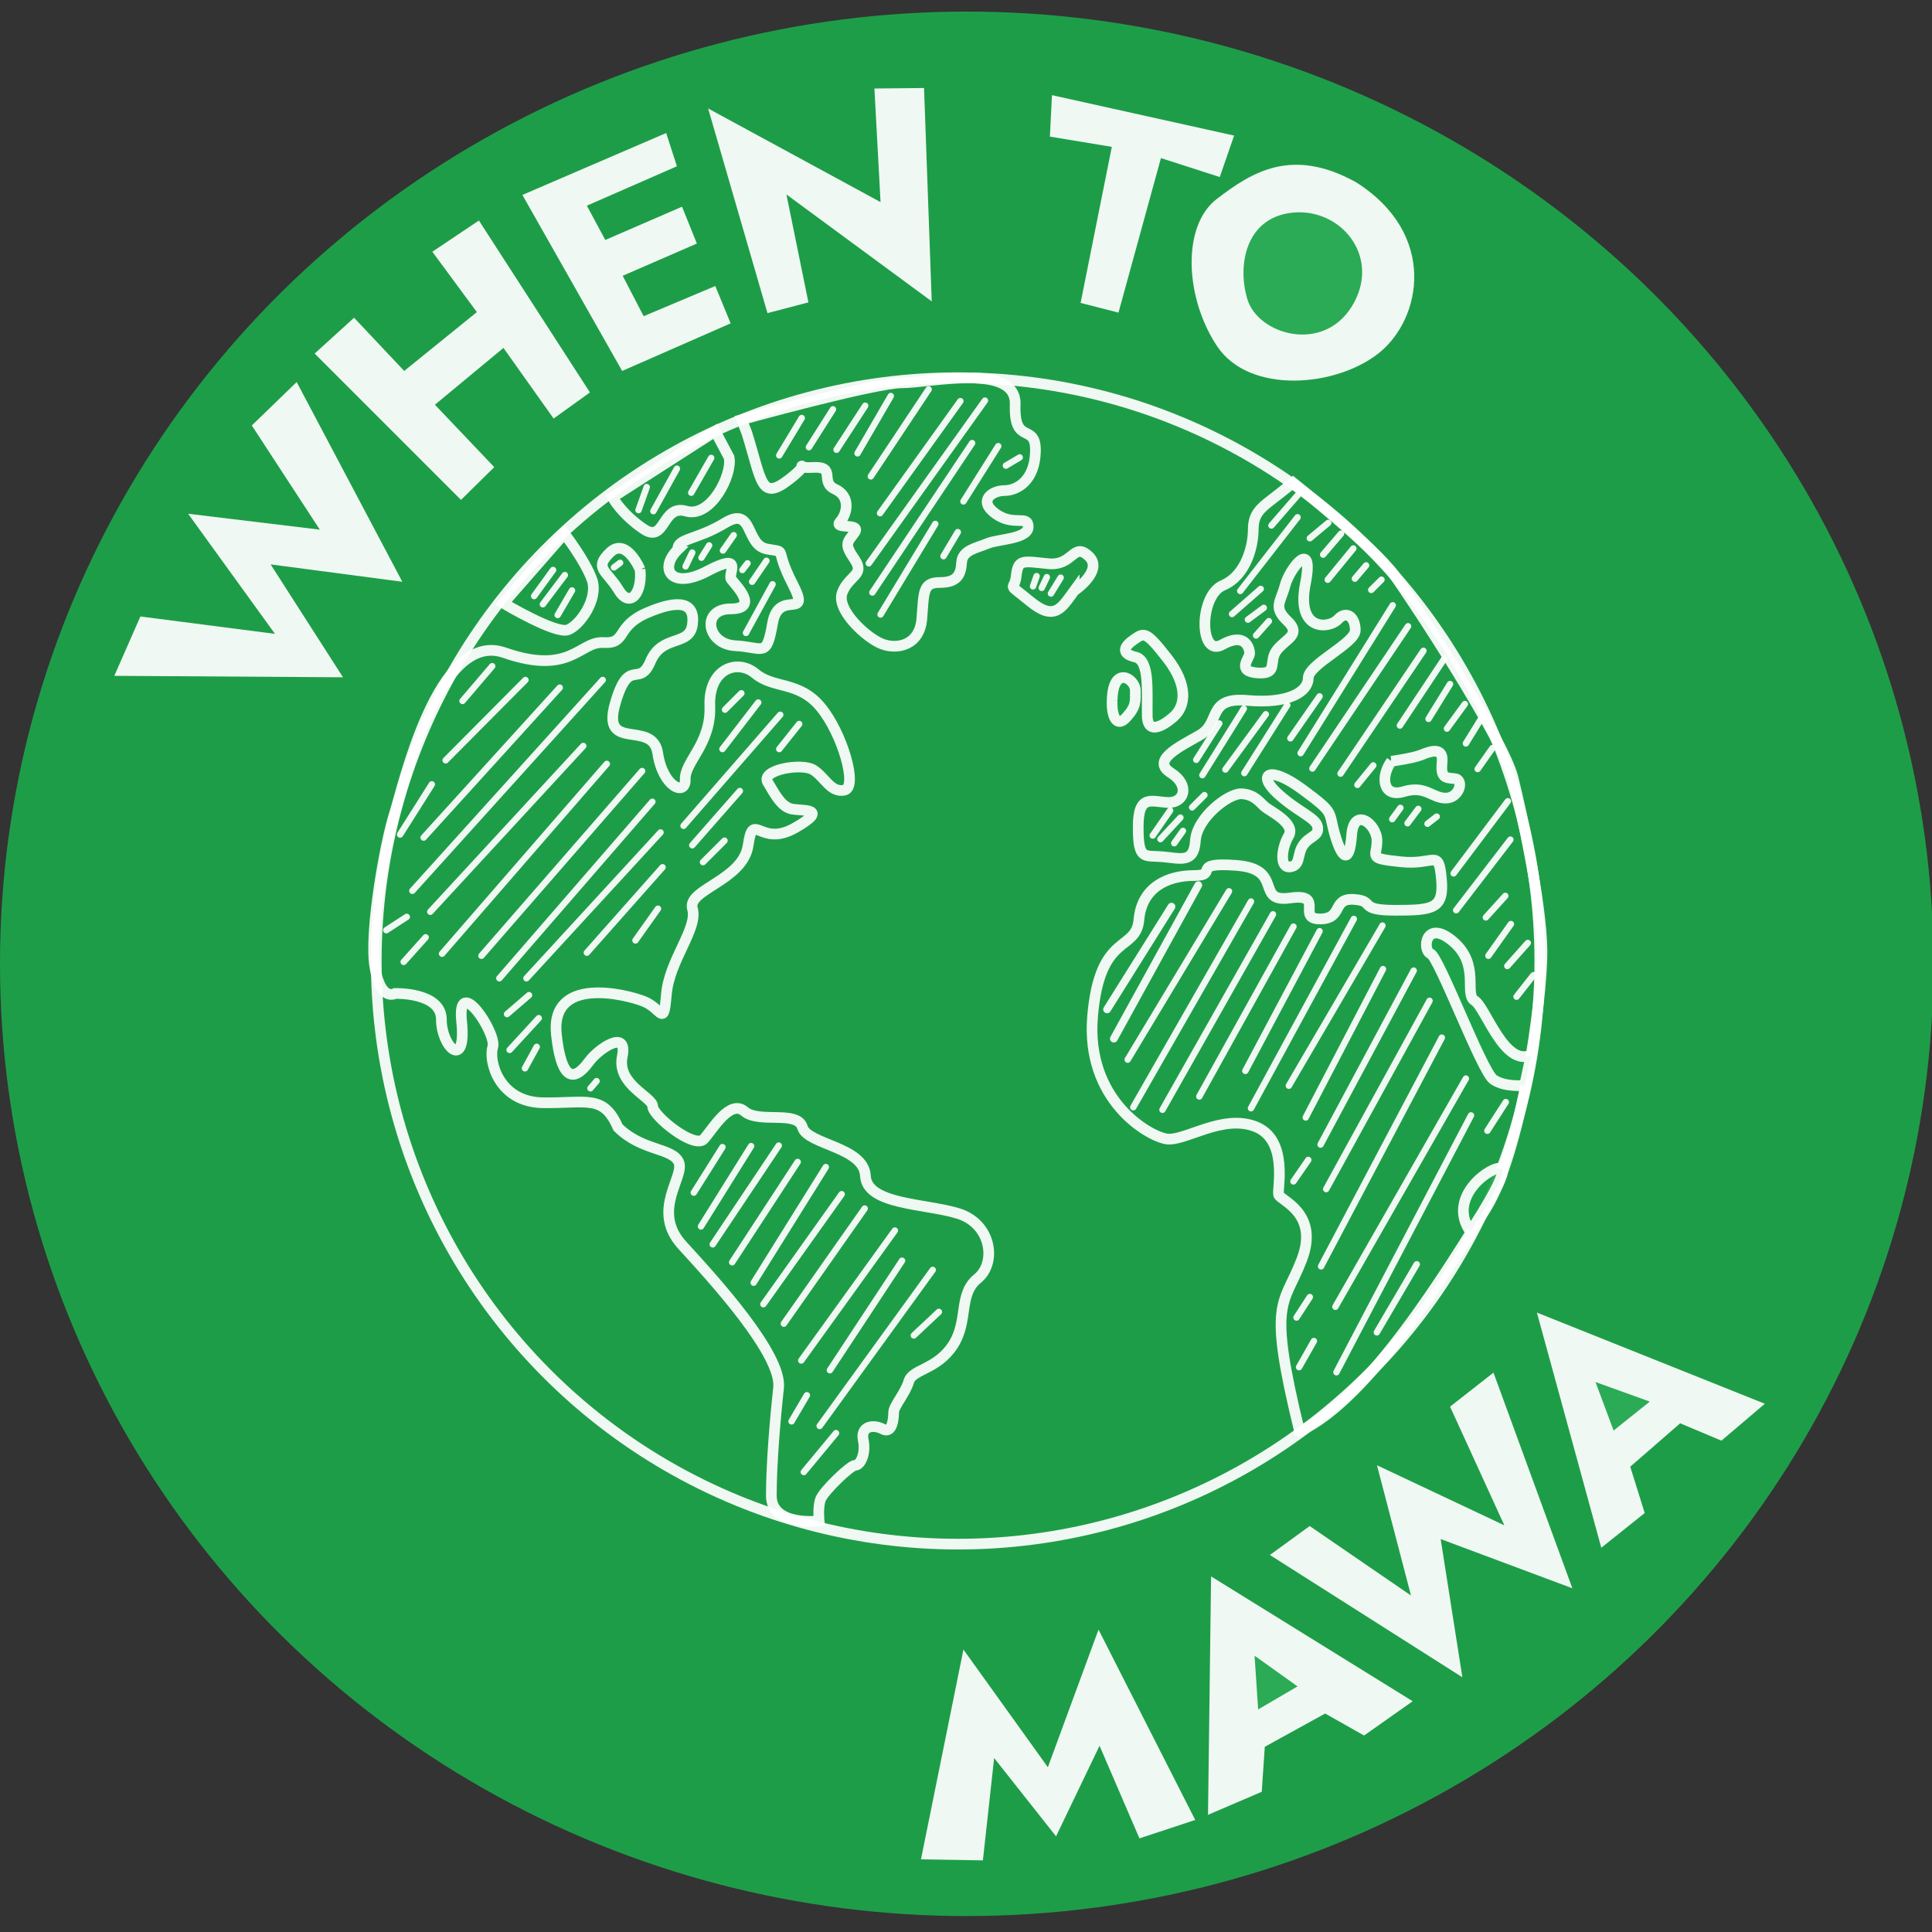 <svg xmlns="http://www.w3.org/2000/svg" width="720" height="720"><rect width="100%" height="100%" fill="#333333" stroke="none"/><ellipse cx="360.265" cy="359.186" rx="360.265" ry="354.872" style="opacity:.93;fill:#1da64a;fill-opacity:1;stroke:none"/><path d="m42.606 251.862 85.212.539-26.966-42.067 49.078 6.472-39.37-74.426-16.719 16.18 25.348 38.831-49.078-5.933 32.359 44.763-50.157-6.472zm89.343-133.451-14.682 13.347 54.534 54.534 12.394-12.203-22.119-23.263 25.551-21.165 18.686 26.314L219.852 146.25l-41.377-64.068-17.352 11.631 16.589 22.5-27.076 21.928zm116.314-68.835L194.682 72.648l37.182 65.593 40.424-17.733-5.72-13.919-26.695 11.25-7.818-15.064 27.648-12.013-5.53-13.729-28.602 12.394-6.864-12.775 33.559-14.682zm37.754 67.119 15.254-4.004-8.199-40.233 54.153 39.852-2.86-79.513-18.496.191 2.288 42.331-64.258-34.894zM392.034 35.466l-.763 15.445 23.072 3.814-11.631 58.157 14.11 3.623 15.826-57.585 21.928 7.055 5.339-15.445zm113.263 32.415c30.508 19.258 24.597 50.911 8.581 63.686-16.017 12.775-48.242 15.445-60.254-2.479-12.013-17.924-13.347-44.809-.191-54.915 13.157-10.106 28.03-19.449 51.864-6.292z" style="opacity:.93;fill:#fff;fill-opacity:1"/><path d="M483.369 79.131c17.542-.572 31.271 17.542 20.403 35.085-10.869 17.542-34.894 10.487-38.898-2.669-4.004-13.157-.381-31.653 18.496-32.415z" style="opacity:.93;fill:#1da64a;fill-opacity:1"/><path d="m343.22 692.924 15.826-78.178 31.462 43.856 18.877-51.292 36.038 70.932-20.784 6.864-14.873-34.513-16.208 33.75-23.072-29.174-4.195 38.136zm106.97-16.589 20.021-8.581 1.144-16.78 22.5-12.394 14.492 8.199 18.114-12.775-75.127-46.525z" style="opacity:.93;fill:#fff;fill-opacity:1"/><path d="m483.559 628.475-16.017-11.441 1.335 20.021z" style="opacity:.93;fill:#1da64a;fill-opacity:1"/><path d="m473.252 579.498 14.831-10.786 37.752 25.887-12.674-48.539 47.46 22.382-20.224-44.224 16.18-12.674 29.393 80.358-49.078-18.337 8.09 51.505zm99.504-90.336 84.943 33.977-16.18 13.753-15.371-6.472-18.607 16.18 5.393 17.258-16.18 12.944z" style="opacity:.93;fill:#fff;fill-opacity:1"/><path d="m601.34 533.117 13.483-10.786-20.224-7.281z" style="opacity:.93;fill:#1da64a;fill-opacity:1"/><ellipse cx="357.029" cy="358.108" rx="216.806" ry="217.345" style="opacity:.93;fill:none;fill-opacity:1;stroke-width:3.982;stroke:#fff;stroke-opacity:1;stroke-dasharray:none"/><path d="M484.308 533.386c-12.135-49.617-5.933-46.381.809-63.909 6.741-17.528-8.09-22.112-8.629-24.269-.539-2.157 3.775-20.494-8.629-25.348-12.404-4.854-26.427 5.663-33.168 4.584-6.741-1.079-30.202-14.562-27.505-45.842 2.697-31.28 16.18-23.73 17.258-35.865 1.079-12.135 10.786-16.449 20.494-16.449 9.708 0-1.888-5.124 15.91-3.775 17.798 1.348 6.741 14.022 19.955 12.135 13.213-1.888 2.157 7.82 11.056 7.82s4.315-7.82 12.674-7.281 1.079 4.045 15.371 4.045c14.292 0 18.337-.539 17.258-11.865-1.079-11.326-2.427-4.854-15.101-6.202-12.674-1.348-8.899-1.618-8.899-7.82 0-6.202-8.629-12.944-9.438-2.157-.809 10.786-3.506 9.168-6.202 0-2.697-9.168.27-7.82-12.135-16.989-12.404-9.168-16.989-5.663-9.438 1.348 7.55 7.011 14.562 9.168 15.101 12.674.539 3.506-2.966 3.236-5.393 6.741-2.427 3.506-.809 7.55-4.854 8.09-4.045.539-3.236-7.011-.539-11.595s-7.011-9.168-8.899-10.786c-1.888-1.618-3.775-4.584-8.629-4.854-4.854-.27-16.719 8.899-17.258 17.528-.539 8.629-5.663 6.472-12.404 5.933-6.741-.539-8.899 1.348-8.899-11.056 0-12.404 4.854-9.438 11.056-9.168 6.202.27 8.359-6.472 1.079-11.056-7.281-4.584 2.697-9.438 10.786-14.022 8.09-4.584 2.427-14.292 17.798-12.944 15.371 1.348 22.651-3.236 22.651-8.359 0-5.124 17.528-12.944 17.528-17.798 0-4.854-3.236-7.55-6.472-4.045-3.236 3.506-15.64 4.584-12.135-13.213 3.506-17.798-5.933-5.663-7.55.539-1.618 6.202-4.584 8.09.809 13.213 5.393 5.124-.27 6.472-3.775 10.786s.809 9.168-7.281 8.629c-8.09-.539-2.966-5.393-2.966-7.281 0-1.888-1.618-8.09-10.247-3.236-8.629 4.854-8.629-18.337.27-22.112 8.899-3.775 11.326-15.101 11.326-20.764 0-5.663 2.427-7.82 7.011-11.326 4.584-3.506 7.82-6.202 7.82-6.202s30.202 24 37.752 34.516c7.55 10.517 40.719 61.213 44.224 75.505 3.506 14.292 10.517 46.112 10.786 64.179.27 18.067-7.82 75.505-21.033 96.538-13.213 21.033-43.145 70.92-69.302 82.785z" style="opacity:.93;fill:none;fill-opacity:1;stroke:#fff;stroke-width:3.982;stroke-dasharray:none;stroke-opacity:1"/><path d="M547.948 458.96s14.562-21.842 11.595-23.46c-2.966-1.618-20.764 10.247-11.595 23.46zm22.651-65.797-2.427 11.326s-7.281.809-11.595-2.157c-4.315-2.966-20.224-45.572-23.46-46.921-3.236-1.348-1.888-13.213 8.359-4.584 10.247 8.629 4.045 19.685 8.09 22.112 4.045 2.427 11.056 24.809 21.033 20.224zm-52.044-109.482s8.09-1.079 11.326-2.427c3.236-1.348 8.09-2.966 7.55 2.697-.539 5.663.809 5.933 4.584 6.202 3.775.27 1.888 7.281-3.236 7.281-5.124 0-7.55-4.854-15.64-2.427-8.09 2.427-8.629-5.933-4.584-11.326zm-81.167-16.584c4.315-3.775 5.663-11.461-2.427-21.842-8.09-10.382-8.629-9.438-12.404-6.876-3.775 2.562-4.854 5.258.539 6.472 5.393 1.213 4.315 12.404 4.449 21.842.135 9.438 9.843.404 9.843.404z" style="opacity:.93;fill:#1da64a;fill-opacity:1;stroke:#fff;stroke-width:3.982;stroke-dasharray:none;stroke-opacity:1"/><path d="M414.466 261.03c-.27 5.393 1.483 10.517 5.258 6.337s3.371-5.798 3.371-10.112c0-4.315-8.359-9.573-8.629 3.775z" style="opacity:.93;fill:#1da64a;fill-opacity:1;stroke:#fff;stroke-width:3.982;stroke-dasharray:none;stroke-opacity:1"/><path fill="none" d="M278.288 161.256c5.663 18.067 5.124 25.618 15.64 17.528 10.517-8.09-.27-4.045 8.899-4.584s2.427 5.393 8.359 8.09c5.933 2.697 4.584 9.168 1.888 12.135-2.697 2.966 8.09.27 5.393 4.045-2.697 3.775-4.045 4.045 0 9.977s-2.157 5.933-4.584 12.404c-2.427 6.472 9.168 16.989 14.831 19.146 5.663 2.157 14.022.539 14.831-9.438.809-9.977.27-13.483 6.741-13.483 6.472 0 7.82-2.966 8.09-7.55.27-4.584 5.933-5.393 9.708-7.011 3.775-1.618 15.101-1.618 15.101-6.202 0-4.584-5.393 0-12.135-4.854-6.741-4.854-1.348-8.629 3.236-8.629 4.584 0 11.326-3.506 11.595-14.562.27-11.056-8.09-1.888-7.55-17.528.539-15.64-31.82-8.09-42.067-8.09-10.247 0-59.864 13.753-59.864 13.753zm122.021 58.921c-4.719 6.472-7.281 11.461-16.449 3.91-9.168-7.55-5.798-3.371-5.124-9.573.674-6.202 2.427-5.393 11.865-4.449 9.438.944 9.303-8.225 15.101-2.831 5.798 5.393-5.393 12.944-5.393 12.944zM230.289 420.129c8.899 8.899 20.224 7.55 22.651 12.944 2.427 5.393-10.517 18.067 1.348 31.011 11.865 12.944 37.213 40.719 35.865 53.123-1.348 12.404-2.697 28.584-2.697 40.179 0 11.595 17.798 9.438 17.798 9.438s-.539-5.124.539-8.09c1.079-2.966 11.056-12.674 12.944-12.674 1.888 0 4.045-4.315 2.966-9.438-1.079-5.124 3.775-5.933 7.281-4.045 3.506 1.888 4.045-3.775 4.045-6.202 0-2.427 4.315-7.011 5.663-11.595 1.348-4.584 10.517-4.315 16.449-13.483 5.933-9.168 1.888-18.876 9.168-24.809 7.281-5.933 5.124-20.494-7.281-24.269-12.404-3.775-33.977-3.236-34.516-14.022-.539-10.786-21.573-11.595-23.46-18.067-1.888-6.472-16.18-1.348-21.573-5.933-5.393-4.584-11.595 6.202-15.101 10.247-3.506 4.045-19.146-8.629-19.146-12.135 0-3.506-13.483-8.09-11.326-18.607 2.157-10.517-8.899-2.697-12.135 1.618-3.236 4.315-9.977 12.404-12.404-9.708-2.427-22.112 25.887-15.101 32.629-12.404 6.741 2.697 7.281 9.977 8.359-2.697 1.079-12.674 11.865-24.539 9.708-31.82-2.157-7.281 18.876-10.517 20.764-23.73 1.888-13.213 4.315 1.079 17.528-6.472 13.213-7.55 2.427-6.202-1.348-7.011s-6.202-5.393-8.899-9.977c-2.697-4.584 12.674-7.281 16.989-4.584 4.315 2.697 6.472 8.629 11.595 7.55 5.124-1.079-.809-21.303-8.899-31.011-8.09-9.708-17.528-6.741-24.269-12.404-6.741-5.663-17.528-1.888-16.989 12.135s-9.438 20.764-9.168 27.236c.27 6.472-8.359 2.966-10.247-9.708-1.888-12.674-21.033-.27-15.91-18.337 5.124-18.067 8.899-5.663 13.213-15.91 4.315-10.247 14.562-5.393 15.64-13.753 1.079-8.359-5.124-9.438-16.989-4.315-11.865 5.124-7.281 11.595-16.18 11.056s-12.135 12.404-36.943 3.775c-24.809-8.629-37.752 50.157-40.988 60.134-3.236 9.977-9.438 43.685-7.281 56.898 2.157 13.213 7.55 9.977 7.55 9.977s17.258-.539 17.258 9.708c0 10.247 9.438 19.146 7.55.809-1.888-18.337 13.213 4.315 11.595 9.438-1.618 5.124 2.157 20.494 18.606 20.764 16.449.27 22.651-3.236 28.045 9.168zm41.427-249.663c1.335 6.483-6.864 22.691-16.017 20.021-9.153-2.669-7.627 12.203-15.826 6.674-8.199-5.53-11.631-11.822-11.631-11.822l38.326-24.597z" style="opacity:.93;fill:#1da64a;fill-opacity:0;stroke:#fff;stroke-width:3.982;stroke-dasharray:none;stroke-opacity:1"/><path fill="none" d="M210.318 198.877s7.818 10.106 10.297 17.161c2.479 7.055-4.386 16.97-8.962 18.686-4.576 1.716-24.025-9.915-24.025-9.915zm28.22 13.347c.953 8.39-3.623 14.873-8.008 7.627-4.386-7.246-9.343-8.008-3.242-13.919 6.102-5.911 11.25 6.292 11.25 6.292zm14.11-7.436c-7.246 7.055-2.67 15.254 11.059 8.008 13.729-7.246 7.436 1.144 8.771 3.051 1.335 1.907 10.869 11.059-.191 11.059-11.059 0-8.962 13.157 1.716 13.729 10.678.572 11.631 4.767 13.919-8.39 2.288-13.157 14.682-.572 7.436-14.682s-1.335-11.441-9.534-12.966c-8.199-1.525-4.958-16.208-15.636-9.725-10.678 6.483-17.924 5.72-17.542 9.915z" style="opacity:.93;fill:#1da64a;fill-opacity:0;stroke:#fff;stroke-width:3.982;stroke-dasharray:none;stroke-opacity:1"/><path d="m436.579 337.883-24 38.292" style="opacity:.93;fill:#1da64a;fill-opacity:1;stroke:#fff;stroke-width:2.882;stroke-dasharray:none;stroke-opacity:1;stroke-linecap:round"/><path d="m446.568 329.873-31.462 57.203" style="opacity:.93;fill:none;fill-opacity:1;stroke:#fff;stroke-width:2.882;stroke-linecap:round;stroke-dasharray:none;stroke-opacity:1"/><path d="m458.008 332.161-37.754 62.733m45.953-58.919-43.856 76.653m52.055-71.886-41.186 72.839m48.814-68.263-35.085 63.305m44.809-61.589-27.648 52.055m40.424-56.631-38.326 70.551m49.004-68.072-34.894 59.682m35.085-43.475-28.792 55.297m40.233-54.725-34.703 64.831m-4.576 5.72-5.53 8.008m50.72-67.309-38.517 70.169m43.093-56.441-45 85.233m53.962-69.979-48.623 85.042m50.53-71.314-50.148 95.72m-8.39-11.631-5.53 9.725m4.004-26.123-4.958 7.627m44.809-19.831-14.873 25.36m48.051-85.805-6.864 10.678" style="opacity:.93;fill:none;fill-opacity:1;stroke:#fff;stroke-width:2.382;stroke-linecap:round;stroke-dasharray:none;stroke-opacity:1"/><path d="m489.089 286.398 35.657-53.008m-25.169 54.915 30.89-45.763m-8.771 27.839 16.589-24.979m2.097 9.534-8.008 12.966m13.538-5.53-6.674 9.153m7.055 5.53 5.53-8.962m-1.144 18.496 5.53-7.818m5.72 19.831-20.212 26.886m21.165-12.585-20.212 26.314m18.305-5.339-7.246 8.008m9.343 2.479-8.39 11.822M561.737 360l7.627-8.581m-4.195 20.021 6.292-8.008m-59.682-78.178L505.869 292.5m22.691 8.962-4.004 5.339m10.869-2.479-3.432 2.67m-10.106-5.911-3.051 4.195m.191-79.703-34.322 55.106m7.055-21.165-10.869 15.636m-1.144-12.394-16.017 25.36m8.008-21.928-15.064 20.593m6.864-22.691-15.445 24.788m6.292-19.258-8.581 13.538m-9.725 18.877-6.483 9.343m10.297-6.674-7.436 8.008m16.398-16.398-4.576 4.576m-3.432 8.771-3.242 4.576m45.953-121.462-21.356 27.458m7.627-.763-10.678 9.343m11.822-2.288-5.911 4.386m7.818.572-4.767 5.339m5.72-40.996 9.915-11.441M495 194.873l-6.864 5.72m11.631-1.716-6.674 7.818m11.25-2.288-9.534 11.631m14.301-5.339-4.195 4.958m9.915.381-3.814 3.814m-115.742-4.576-3.623 5.911m-1.525-6.102-1.907 4.004m-1.907-4.386-1.335 3.814m-27.076-69.025L327.966 191.25m39.089-41.949-43.284 60.636m38.517-44.809-37.182 55.678m23.453-25.551-20.403 33.75m43.856-62.733-12.966 20.593m-2.097 11.441-5.339 8.962m28.411-36.801-5.148 3.051m-42.903-25.932-12.394 21.356m2.86-17.733-10.678 16.398m-1.335-15.064-8.962 14.11m-2.67-10.869-8.39 13.919m55.678-24.597-21.547 32.415m-59.492-6.864-7.436 12.966m-5.339-8.962-8.771 15.826m-2.479-8.962-3.051 8.581m-31.843 22.309-7.055 9.725m11.441-7.818-8.199 10.869m10.869-5.148-5.339 9.153m23.263-19.449-2.288 1.716m29.174-5.53-2.479 5.148m8.771-7.818-2.86 4.576m12.013-8.39-4.004 5.72m16.208 3.814-5.339 7.818m7.627.953-9.915 18.114m.572-25.932-1.907 2.479m-93.242 35.847-11.059 12.966m23.453-7.818-29.746 29.936m42.521-27.076-50.72 55.869m66.737-58.729-70.932 78.559m63.686-53.962-57.013 61.78m65.784-55.106-61.398 70.742m74.555-68.072-59.873 68.835m63.686-57.394-57.013 65.784m60.064-54.343-49.958 54.343m50.72-41.377-28.22 31.843m26.504-16.398-8.39 11.822m-78.178-1.144-8.199 9.153m1.144-16.78-7.627 4.958m16.97-54.343-11.822 18.686m141.674-44.619-36.038 41.377m27.839-45.953-13.347 17.352m7.055-20.784-6.102 6.102m5.53 30.318L257.987 315M270 313.284l-8.008 8.008m35.847-51.483-7.436 9.343m-93.242 91.716-8.199 7.055m11.822 1.525-10.869 11.822m10.106-1.144-4.386 8.008m26.695 4.767-2.288 2.669M269.237 427.5l-10.678 16.97m21.356-17.352-18.686 29.936m28.983-30.127-24.597 36.801m31.653-30.699-24.407 37.373m34.894-35.466-26.886 43.093m32.797-32.987-29.174 40.996m37.754-35.657-30.127 42.903m41.377-34.703-34.894 48.432m37.564-37.182-26.886 40.805m38.326-37.373-42.14 58.157m-4.767-11.441-5.72 9.725m16.589 4.386-12.013 14.492m50.339-59.682-9.343 8.771" style="opacity:.93;fill:#1da64a;fill-opacity:1;stroke:#fff;stroke-width:2.382;stroke-linecap:round;stroke-dasharray:none;stroke-opacity:1"/></svg>
